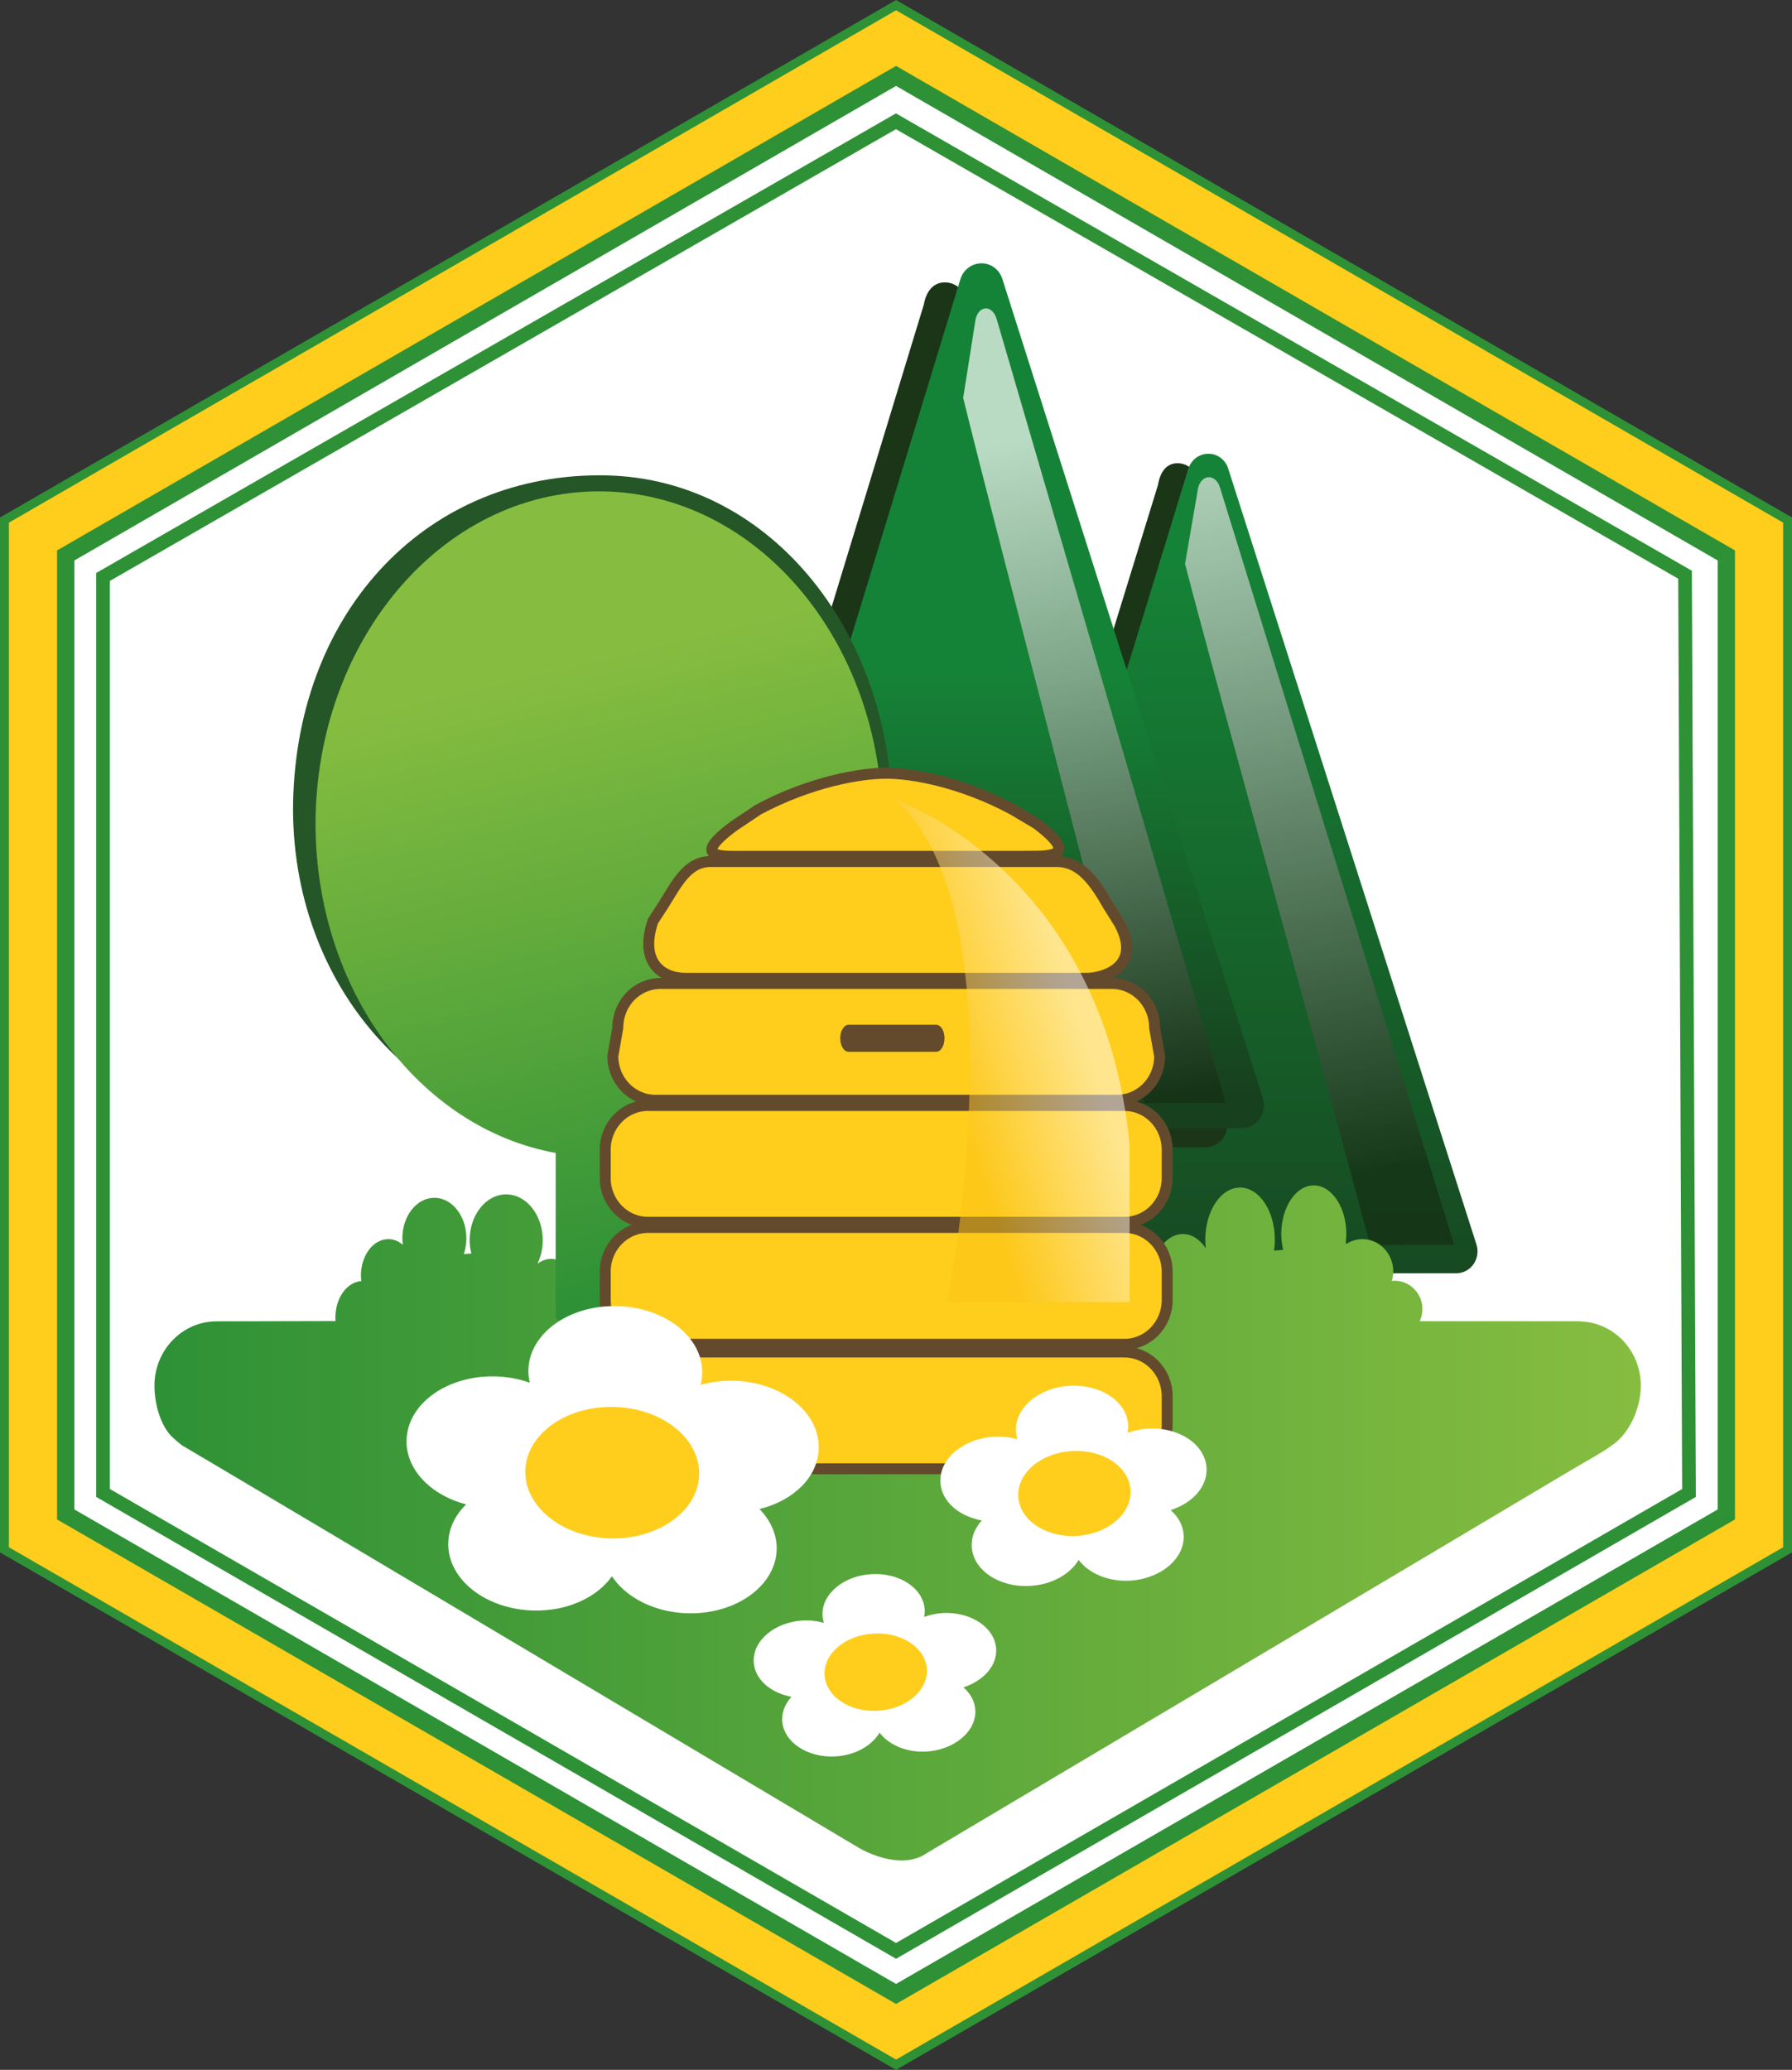 <?xml version="1.0" encoding="utf-8"?>
<!-- Generator: Adobe Illustrator 22.0.0, SVG Export Plug-In . SVG Version: 6.00 Build 0)  -->
<svg version="1.1" xmlns="http://www.w3.org/2000/svg" xmlns:xlink="http://www.w3.org/1999/xlink" x="0px" y="0px"
	 viewBox="0 0 130.892 151.143" style="enable-background:new 0 0 130.892 151.143;" xml:space="preserve">
<rect x="0" y="0" width="130.892" height="151.143" fill="#333333" stroke="none"/>
<style type="text/css">
	.st0{fill:#2E9136;}
	.st1{fill:#FFCD1C;}
	.st2{fill:none;stroke:#2E9136;}
	.st3{fill:#FFFFFF;}
	.st4{fill:none;stroke:#2E9136;stroke-width:0.5;}
	.st5{fill:#1B3617;}
	.st6{fill:url(#SVGID_1_);}
	.st7{opacity:0.7;}
	.st8{fill:url(#SVGID_2_);}
	.st9{fill:url(#SVGID_3_);}
	.st10{fill:url(#SVGID_4_);}
	.st11{fill:url(#SVGID_5_);}
	.st12{fill:#255627;}
	.st13{fill:url(#SVGID_6_);}
	.st14{fill:#FFCD1C;stroke:#644A2D;stroke-width:0.8;}
	.st15{opacity:0.5;fill:url(#SVGID_7_);}
	.st16{fill:#644A2D;}
</style>
<g id="Ebene_1">
</g>
<g id="Ebene_2">
	<polygon class="st0" points="0,37.788 65.45,0 130.892,37.788 130.892,113.359 65.45,151.143 0,113.359 	"/>
	<g>
		<polygon class="st1" points="0.652,38.163 65.45,0.751 130.243,38.163 130.243,112.984 65.45,150.393 0.652,112.984 		"/>
		<polygon class="st2" points="65.45,145.754 4.669,110.664 4.669,40.482 65.45,5.391 126.226,40.482 126.226,110.664 
			65.45,145.754 		"/>
	</g>
	<g>
		<polygon class="st3" points="5.043,40.699 65.45,5.825 125.849,40.699 125.849,110.448 65.45,145.319 5.043,110.448 		"/>
	</g>
	<g>
		<polygon class="st2" points="7.525,42.13 65.442,8.856 123.079,41.966 123.37,109.018 65.45,142.455 7.525,109.018 		"/>
	</g>
	<g>
		<polygon class="st4" points="5.183,40.781 65.45,5.986 125.712,40.781 125.712,110.366 65.45,145.158 5.183,110.366 		"/>
	</g>
	<g>
		<g>
			<path class="st5" d="M105.183,90.037L87.438,34.88c-0.205-0.641-0.781-1.059-1.438-1.053c-0.654,0-1.227,0.433-1.426,1.611
				L67.573,90.59c-0.152-0.072-0.068,0.445,0.215,0.837c0.279,0.397,0.738,0.635,1.219,0.635h34.75c0.48,0,0.932-0.243,1.211-0.643
				C105.253,91.017,105.327,90.509,105.183,90.037z"/>
			<g>
				<g>
					
						<linearGradient id="SVGID_1_" gradientUnits="userSpaceOnUse" x1="-38.342" y1="-66.639" x2="-38.342" y2="-6.922" gradientTransform="matrix(1 0 0 1 126.98 107.559)">
						<stop  offset="0" style="stop-color:#158337"/>
						<stop  offset="1" style="stop-color:#17411E"/>
					</linearGradient>
					<path class="st6" d="M107.849,90.89L89.714,34.226c-0.203-0.658-0.789-1.1-1.461-1.091c-0.668,0-1.248,0.442-1.459,1.104
						L69.427,90.913c-0.15,0.468-0.068,1.001,0.219,1.411c0.289,0.407,0.752,0.651,1.242,0.651h15.166v12.826l5.16-1.021V92.976
						h15.164c0.5,0,0.961-0.253,1.25-0.663C107.917,91.904,107.999,91.367,107.849,90.89z"/>
				</g>
			</g>
			<g class="st7">
				<linearGradient id="SVGID_2_" gradientUnits="userSpaceOnUse" x1="88.663" y1="29.882" x2="100.606" y2="85.776">
					<stop  offset="0" style="stop-color:#FFFFFF"/>
					<stop  offset="1" style="stop-color:#142D14"/>
				</linearGradient>
				<path class="st8" d="M106.224,90.922L89.108,35.595c-0.141-0.471-0.486-0.775-0.855-0.748c-0.365,0.033-0.662,0.364-0.754,0.861
					l-0.941,5.469c2.264,8.759,12.113,44.279,13.521,49.759C100.079,90.936,106.13,90.825,106.224,90.922z"/>
			</g>
		</g>
		<g>
			<path class="st5" d="M89.575,81.585L70.542,21.764c-0.221-0.691-0.832-1.151-1.537-1.143c-0.705,0.003-1.318,0.472-1.529,1.626
				L49.228,82.07c-0.154,0.037-0.067,0.591,0.233,1.018c0.307,0.425,0.794,0.688,1.305,0.688h37.276
				c0.518,0,1.008-0.263,1.312-0.696C89.653,82.649,89.735,82.097,89.575,81.585z"/>
			<g>
				<g>
					
						<linearGradient id="SVGID_3_" gradientUnits="userSpaceOnUse" x1="-54.904" y1="-58.262" x2="-54.904" y2="-27.86" gradientTransform="matrix(1 0 0 1 126.98 107.559)">
						<stop  offset="0" style="stop-color:#158337"/>
						<stop  offset="1" style="stop-color:#17411E"/>
					</linearGradient>
					<path class="st9" d="M92.247,80.2L73.214,20.368c-0.221-0.69-0.83-1.147-1.537-1.14c-0.703,0.008-1.322,0.477-1.529,1.163
						L51.899,80.211c-0.154,0.507-0.064,1.062,0.236,1.487c0.301,0.428,0.794,0.683,1.306,0.683h14.763v16.866h4.006V82.381h18.504
						c0.52,0,1.004-0.258,1.312-0.691C92.325,81.259,92.407,80.701,92.247,80.2z"/>
				</g>
			</g>
			<g class="st7">
				<linearGradient id="SVGID_4_" gradientUnits="userSpaceOnUse" x1="75.062" y1="31.978" x2="85.389" y2="80.309">
					<stop  offset="0" style="stop-color:#FFFFFF"/>
					<stop  offset="1" style="stop-color:#142D14"/>
				</linearGradient>
				<path class="st10" d="M89.528,80.561l-16.73-57.264c-0.139-0.488-0.477-0.808-0.828-0.773c-0.355,0.024-0.648,0.372-0.726,0.878
					l-0.891,5.654c2.221,9.075,11.859,45.827,13.242,51.504C83.595,80.561,89.431,80.465,89.528,80.561z"/>
			</g>
		</g>
	</g>
	<linearGradient id="SVGID_5_" gradientUnits="userSpaceOnUse" x1="119.851" y1="111.205" x2="11.284" y2="111.205">
		<stop  offset="0" style="stop-color:#86BD40"/>
		<stop  offset="1" style="stop-color:#2E9136"/>
	</linearGradient>
	<path class="st11" d="M115.397,96.492v-0.016h-11.699c0.123-0.268,0.199-0.567,0.199-0.883c0-1.145-0.916-2.074-2.047-2.074
		c-0.066,0-0.125,0.014-0.188,0.02c0.062-0.219,0.105-0.445,0.105-0.687c0-1.309-1.006-2.37-2.252-2.37
		c-0.439,0-0.846,0.137-1.191,0.363c-0.002-0.032-0.01-0.1-0.022-0.194c0.016-0.175,0.037-0.353,0.037-0.532
		c0-1.968-1.064-3.56-2.377-3.56c-1.314,0-2.375,1.593-2.375,3.56c0,0.401,0.055,0.782,0.135,1.147l-0.662,0.061
		c0.035-0.256,0.057-0.523,0.057-0.798c0-2.105-1.135-3.813-2.539-3.813c-1.406,0-2.541,1.708-2.541,3.813
		c0,0.213,0.018,0.42,0.041,0.624c-0.432-0.646-1.025-1.045-1.678-1.045c-1.119,0-2.043,1.152-2.303,2.702
		c-7.029,1.398-25.808,4.621-25.808,4.621l-16.085-3.399c-0.191-1.205-0.995-2.109-1.958-2.109c-0.354,0-0.683,0.134-0.971,0.35
		c0.002-0.018,0.002-0.018,0.005-0.037c0.225-0.495,0.365-1.057,0.365-1.664c0-1.854-1.196-3.357-2.672-3.357
		c-1.474,0-2.671,1.503-2.671,3.357c0,0.334,0.051,0.653,0.126,0.96l-0.549,0.043c0.119-0.353,0.185-0.742,0.185-1.151
		c0-1.636-1.045-2.959-2.337-2.959c-1.291,0-2.337,1.323-2.337,2.959c0,0.163,0.018,0.316,0.038,0.471
		c-0.31-0.257-0.671-0.413-1.06-0.413c-1.107,0-2.005,1.192-2.005,2.664c0,0.137,0.017,0.271,0.031,0.401
		c-1.056,0.075-1.893,1.228-1.893,2.65c0,0.119-0.003,0.151,0.01,0.268c-0.778-0.003-8.544,0.02-8.691,0.02
		c-2.505,0-4.538,2.104-4.538,4.695c0,1.454,0.499,2.902,1.186,3.636c0.134,0.16,0.731,0.666,0.864,0.748
		c3.524,2.061,49.436,29.389,49.436,29.389s2.934,1.758,4.932,0.361c0,0,43.123-25.611,46.619-27.703
		c1.621-0.971,2.695-1.529,3.342-2.016c1.307-0.825,2.188-2.716,2.188-4.415C119.851,98.615,117.862,96.542,115.397,96.492z"/>
	<path class="st12" d="M44.301,34.714C31.393,34.44,21.717,44.377,21.41,58.557c-0.247,13.456,9.322,24.099,21.533,24.378
		c12.206,0.247,21.908-9.427,22.197-22.874C65.394,46.602,56.505,34.984,44.301,34.714z"/>
	<g>
		<g>
			
				<linearGradient id="SVGID_6_" gradientUnits="userSpaceOnUse" x1="-86.026" y1="-59.122" x2="-75.435" y2="-14.696" gradientTransform="matrix(1 0 0 1 126.98 107.559)">
				<stop  offset="0" style="stop-color:#86BD40"/>
				<stop  offset="1" style="stop-color:#2E9136"/>
			</linearGradient>
			<path class="st13" d="M64.456,60.175c-0.02-13.363-9.211-24.283-20.702-24.297c-11.499,0.014-20.686,10.934-20.706,24.297
				c0.019,12.109,7.566,22.212,17.54,24.013v11.993c0,0.062,0.037,0.125,0.129,0.166c0.082,0.052,0.194,0.069,0.316,0.069
				l5.351-1.148c0.121,0,0.232-0.024,0.315-0.067c0.093-0.044,0.132-0.104,0.132-0.166V84.201
				C56.843,82.442,64.438,72.318,64.456,60.175z"/>
		</g>
	</g>
	<path class="st14" d="M81.585,80.343c1.725,0,3.119-1.442,3.119-3.223l-0.369-2.079c0-1.78-1.395-3.227-3.115-3.227H48.244
		c-1.726,0-3.118,1.446-3.118,3.227l-0.363,2.079c0,1.78,1.392,3.223,3.113,3.223H81.585z"/>
	<path class="st14" d="M79.388,71.438c1.031,0,4.109-0.718,2.389-3.981l-0.828-1.322c-1.012-1.781-2.037-3.225-3.758-3.225H51.908
		c-1.723,0-2.48,1.636-3.484,3.225l-0.734,1.13c-1.006,3.015,0.661,4.174,2.385,4.174H79.388z"/>
	<path class="st14" d="M75.081,62.529c1.721,0,3.758-0.019,0.645-2.371l-1.744-1.037c-3.844-2.065-7.436-2.656-9.162-2.656h-0.176
		c-1.725,0-5.411,0.591-9.26,2.656l-1.832,1.227c-3.114,2.345-0.892,2.182,0.829,2.182H75.081z"/>
	<path class="st14" d="M82.14,89.253c1.715,0,3.113-1.446,3.113-3.224v-2.083c0-1.776-1.398-3.222-3.113-3.222H47.324
		c-1.721,0-3.116,1.445-3.116,3.222v2.083c0,1.777,1.395,3.224,3.116,3.224H82.14z"/>
	<path class="st14" d="M82.14,98.162c1.715,0,3.113-1.446,3.113-3.224v-2.083c0-1.779-1.398-3.225-3.113-3.225H47.324
		c-1.721,0-3.116,1.445-3.116,3.225v2.083c0,1.777,1.395,3.224,3.116,3.224H82.14z"/>
	<path class="st14" d="M82.14,107.254c1.715,0,3.113-1.439,3.113-3.22v-2.08c0-1.782-1.398-3.227-3.113-3.227H47.324
		c-1.721,0-3.116,1.445-3.116,3.227v2.08c0,1.78,1.395,3.22,3.116,3.22H82.14z"/>
	<linearGradient id="SVGID_7_" gradientUnits="userSpaceOnUse" x1="69.012" y1="78.273" x2="78.949" y2="75.093">
		<stop  offset="0" style="stop-color:#FCC313"/>
		<stop  offset="1" style="stop-color:#FFFFFF"/>
	</linearGradient>
	<path class="st15" d="M65.286,58.335c0,0,15.26,5.172,17.223,25.239v11.51H69.214C69.214,95.084,74.806,66.363,65.286,58.335z"/>
	<path class="st16" d="M68.989,75.816c0,0.544-0.27,0.987-0.604,0.987h-6.408c-0.334,0-0.605-0.443-0.605-0.987l0,0
		c0-0.541,0.271-0.983,0.605-0.983h6.408C68.72,74.833,68.989,75.275,68.989,75.816L68.989,75.816z"/>
	<g>
		<g>
			<g>
				<path class="st3" d="M59.802,105.748c0.054-2.653-2.747-4.864-6.271-4.926c-0.831-0.015-1.625,0.096-2.356,0.303
					c0.069-0.274,0.113-0.556,0.117-0.846c0.059-2.647-2.75-4.847-6.264-4.904c-3.501-0.075-6.385,2.019-6.433,4.68
					c-0.006,0.312,0.031,0.616,0.101,0.912c-0.783-0.279-1.651-0.444-2.571-0.461c-3.505-0.064-6.388,2.024-6.431,4.688
					c-0.034,2.144,1.796,3.993,4.352,4.659c-0.799,0.784-1.287,1.764-1.304,2.84c-0.05,2.644,2.757,4.843,6.273,4.909
					c2.457,0.048,4.602-0.97,5.681-2.499c1.033,1.563,3.145,2.656,5.601,2.704c3.507,0.062,6.385-2.04,6.435-4.684
					c0.018-1.093-0.455-2.106-1.256-2.929C57.967,109.582,59.771,107.834,59.802,105.748z M47.22,104.67
					c-0.069,0.271-0.113,0.549-0.118,0.835c-0.018,1.093,0.454,2.107,1.252,2.931c-1.544,0.383-2.825,1.201-3.585,2.272
					c-0.746-1.139-2.063-2.027-3.677-2.443c0.801-0.785,1.29-1.764,1.308-2.834c0.005-0.316-0.034-0.627-0.106-0.928
					c0.787,0.279,1.657,0.445,2.578,0.463C45.7,104.982,46.491,104.874,47.22,104.67z"/>
			</g>
		</g>
		<path class="st1" d="M38.37,107.417c0.04-2.649,2.925-4.75,6.431-4.681c3.509,0.064,6.312,2.258,6.267,4.91
			c-0.043,2.65-2.925,4.747-6.435,4.692C41.129,112.271,38.325,110.069,38.37,107.417z"/>
	</g>
	<g>
		<g>
			<g>
				<path class="st3" d="M72.763,120.425c-0.086-1.571-1.822-2.741-3.883-2.639c-0.491,0.027-0.955,0.13-1.378,0.284
					c0.03-0.164,0.05-0.332,0.042-0.502c-0.074-1.567-1.805-2.736-3.869-2.62c-2.064,0.101-3.674,1.46-3.596,3.019
					c0.009,0.185,0.044,0.362,0.098,0.535c-0.473-0.133-0.989-0.199-1.531-0.171c-2.065,0.116-3.671,1.468-3.593,3.028
					c0.062,1.256,1.222,2.262,2.756,2.543c-0.446,0.498-0.707,1.094-0.676,1.731c0.077,1.55,1.81,2.732,3.88,2.625
					c1.449-0.081,2.665-0.786,3.235-1.735c0.666,0.885,1.949,1.453,3.396,1.379c2.057-0.112,3.67-1.468,3.596-3.024
					c-0.034-0.645-0.36-1.216-0.865-1.667C71.817,122.746,72.821,121.65,72.763,120.425z M64.121,123.983
					c-0.484-0.646-1.299-1.114-2.275-1.294c0.444-0.497,0.704-1.092,0.675-1.728c-0.01-0.187-0.046-0.368-0.101-0.542
					c0.474,0.133,0.992,0.198,1.536,0.171c0.49-0.026,0.952-0.126,1.375-0.279c-0.031,0.165-0.051,0.334-0.042,0.506
					c0.032,0.646,0.359,1.216,0.865,1.665C65.249,122.774,64.525,123.312,64.121,123.983z"/>
			</g>
		</g>
		<path class="st1" d="M60.229,122.301c-0.078-1.565,1.533-2.911,3.596-3.016c2.062-0.116,3.793,1.056,3.877,2.616
			c0.076,1.558-1.531,2.912-3.598,3.023C62.038,125.035,60.306,123.86,60.229,122.301z"/>
	</g>
	<g>
		<g>
			<g>
				<path class="st3" d="M88.13,107.201c-0.09-1.713-1.994-3.004-4.254-2.882c-0.541,0.028-1.05,0.14-1.516,0.308
					c0.033-0.182,0.055-0.365,0.045-0.555c-0.076-1.714-1.986-2.996-4.254-2.88c-2.264,0.112-4.031,1.608-3.943,3.315
					c0.011,0.203,0.051,0.4,0.109,0.59c-0.52-0.146-1.087-0.219-1.684-0.188c-2.271,0.124-4.033,1.614-3.943,3.324
					c0.066,1.393,1.34,2.486,3.021,2.793c-0.488,0.547-0.771,1.201-0.734,1.898c0.078,1.711,1.98,3.008,4.254,2.881
					c1.596-0.084,2.93-0.853,3.557-1.897c0.729,0.971,2.133,1.595,3.729,1.515c2.264-0.126,4.025-1.611,3.943-3.322
					c-0.034-0.709-0.395-1.339-0.953-1.833C87.095,109.766,88.2,108.562,88.13,107.201z M78.647,111.117
					c-0.531-0.711-1.424-1.225-2.494-1.421c0.488-0.546,0.771-1.198,0.738-1.894c-0.011-0.205-0.051-0.402-0.111-0.594
					c0.52,0.145,1.085,0.215,1.68,0.182c0.54-0.028,1.049-0.139,1.514-0.307c-0.033,0.182-0.055,0.363-0.045,0.551
					c0.034,0.711,0.395,1.343,0.953,1.838C79.887,109.79,79.091,110.381,78.647,111.117z"/>
			</g>
		</g>
		<path class="st1" d="M74.378,109.268c-0.084-1.711,1.68-3.194,3.943-3.312c2.268-0.121,4.174,1.161,4.254,2.878
			c0.088,1.716-1.682,3.195-3.945,3.322C76.368,112.277,74.46,110.988,74.378,109.268z"/>
	</g>
</g>
</svg>
